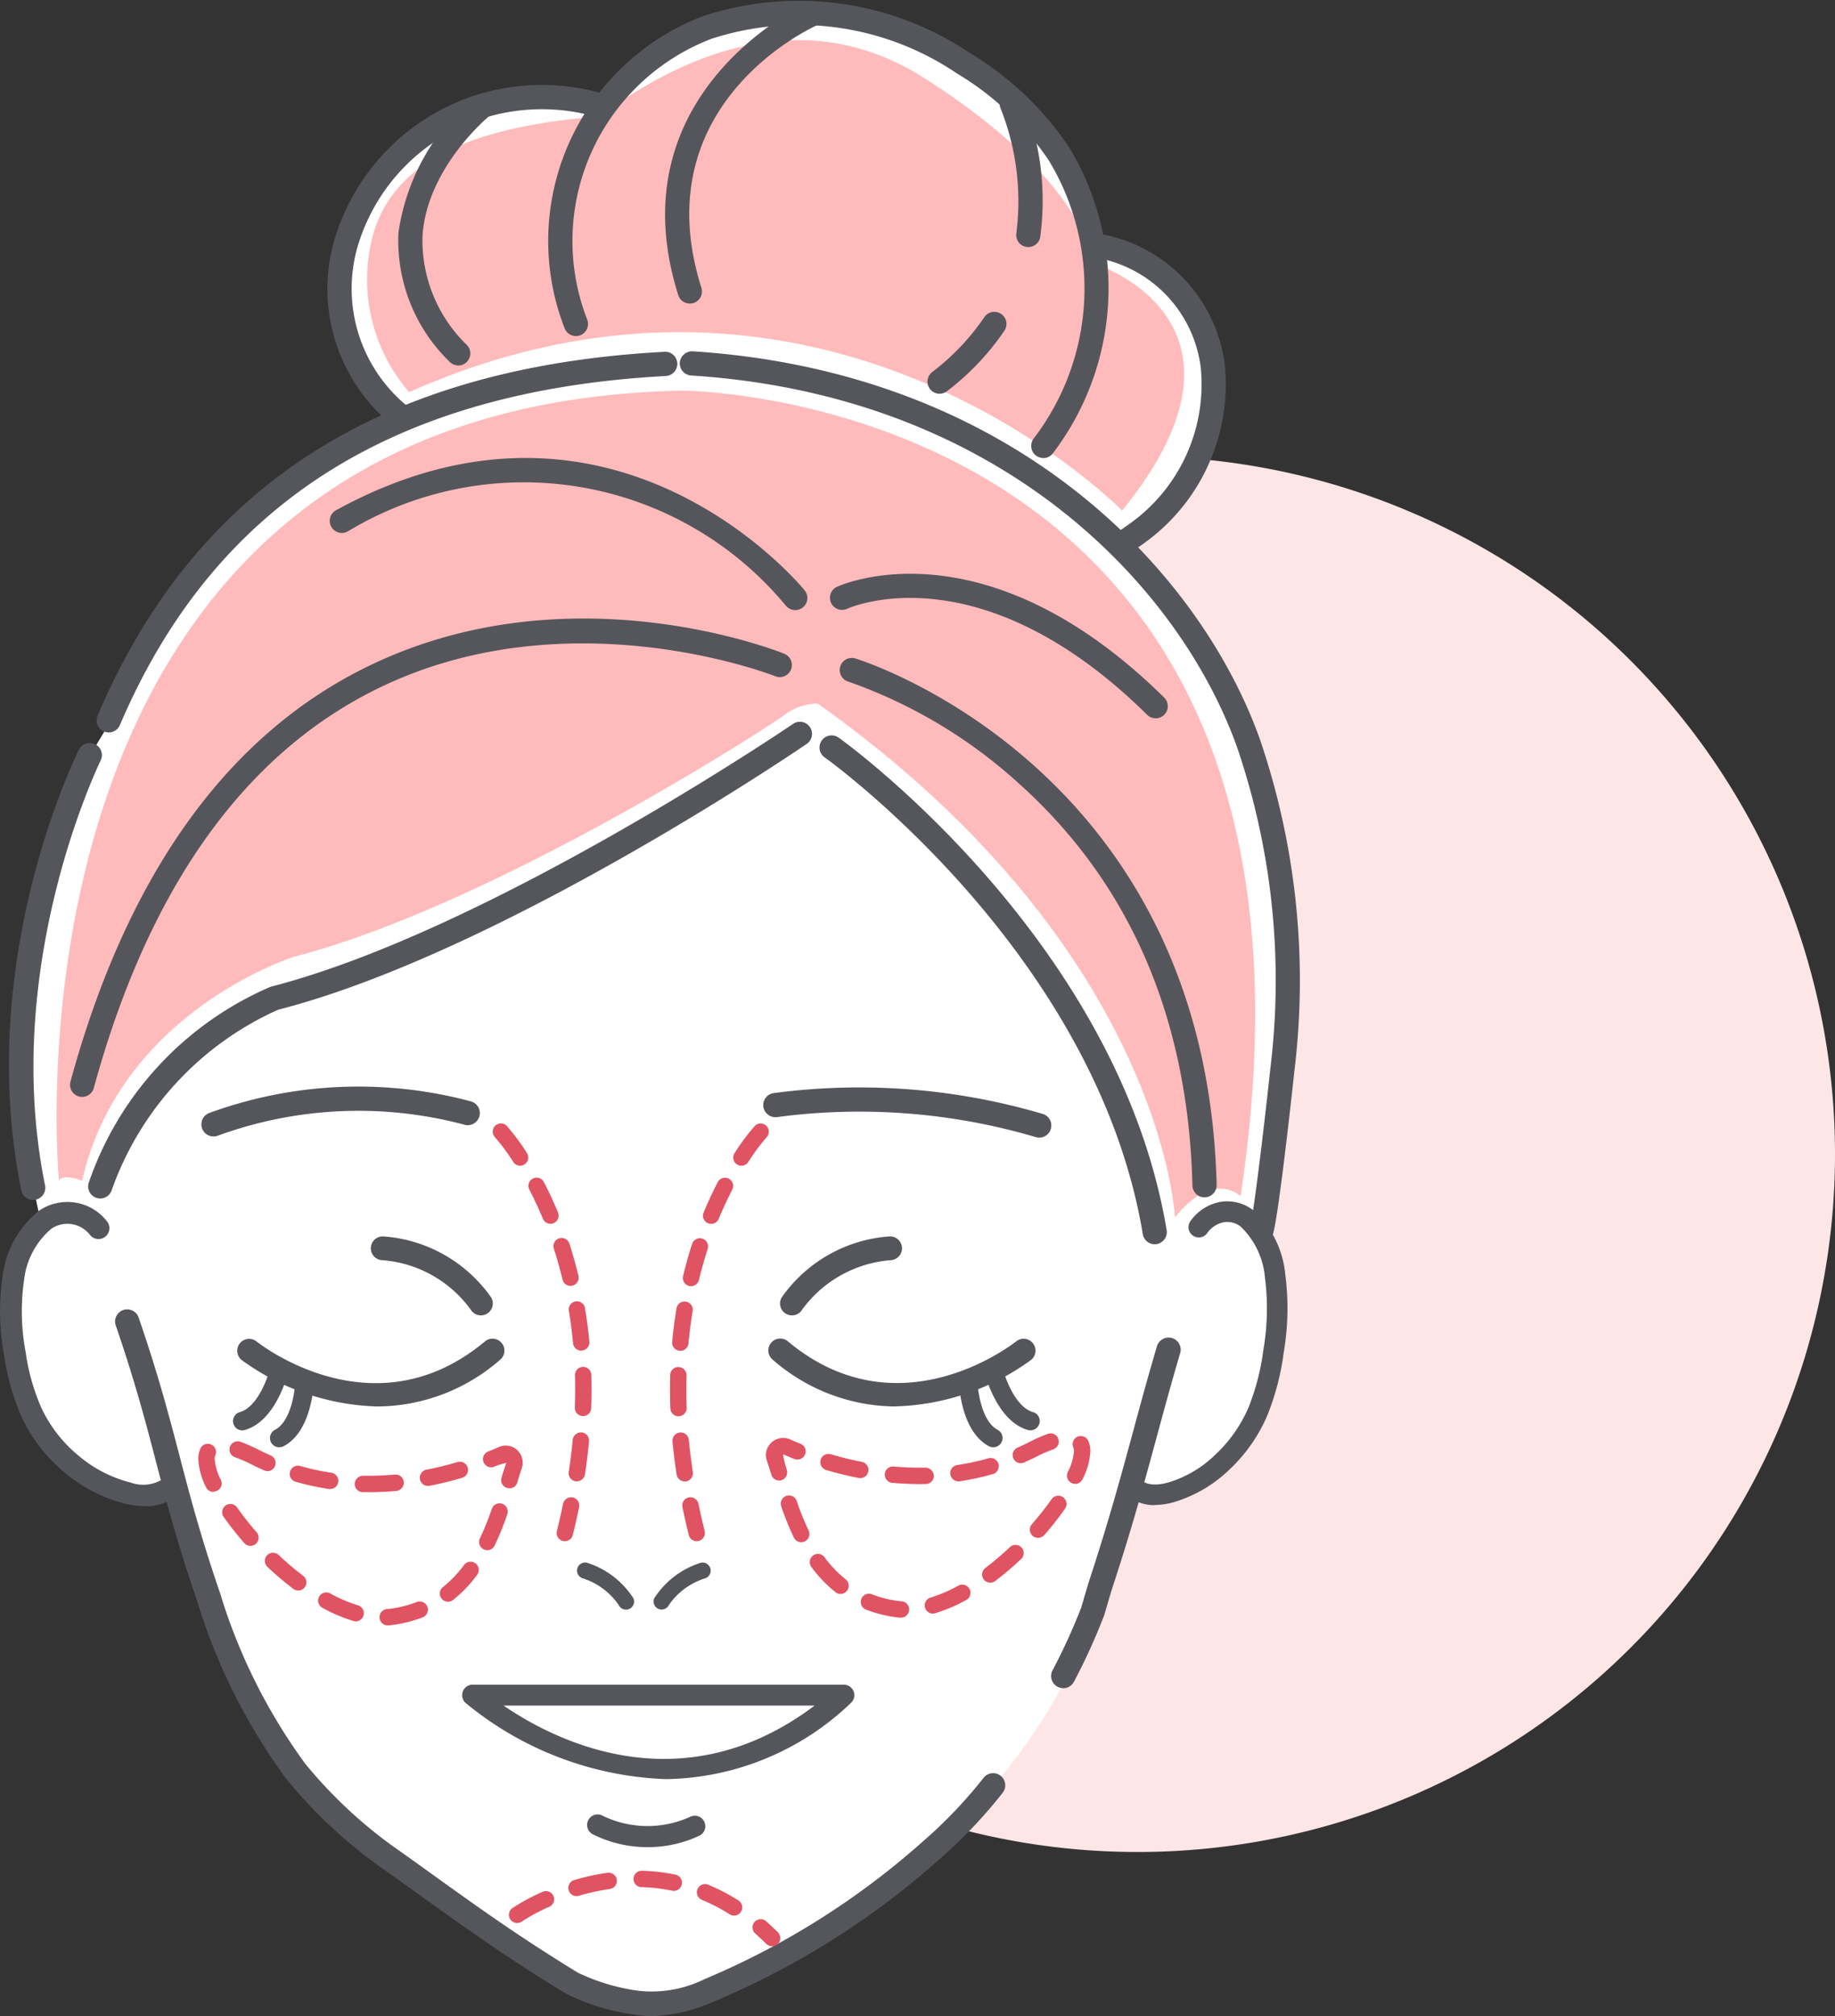 <svg id="Group_1422" data-name="Group 1422" xmlns="http://www.w3.org/2000/svg" xmlns:xlink="http://www.w3.org/1999/xlink" width="77.175" height="84.739" viewBox="0 0 77.175 84.739">
  <rect x="0" y="0" width="77.175" height="84.739" fill="#333333" stroke="none"/>
  <defs>
    <clipPath id="clip-path">
      <rect id="Rectangle_300" data-name="Rectangle 300" width="77.175" height="84.739" fill="none"/>
    </clipPath>
  </defs>
  <g id="Group_1421" data-name="Group 1421" clip-path="url(#clip-path)">
    <path id="Path_14663" data-name="Path 14663" d="M87.16,58.859A29.332,29.332,0,1,1,57.828,29.527,29.332,29.332,0,0,1,87.16,58.859" transform="translate(-9.985 -10.346)" fill="#ffe6e6"/>
    <path id="Path_14664" data-name="Path 14664" d="M17.1,17.936s-5.928-5.846.487-11.612A8.791,8.791,0,0,1,25.628,4.7s4.3-6.5,13.723-2.436c0,0,6.5,3.167,6.821,8.607,0,0,4.628.081,4.872,4.628s-1.624,6.334-3.735,7.552c0,0,7.389,4.953,7.064,20.3a38.236,38.236,0,0,1-1.056,8.039s1.543,3.9.162,7.146-2.517,4.628-5.522,4.385L45.684,69.5A23.619,23.619,0,0,1,37.97,79.08c-5.6,4.06-8.12,5.684-10.881,5.522s-9.825-5.684-10.637-6.334S11.662,75.02,10.2,70.96s-2.68-8.12-2.68-8.12S3.7,64.058,1.431,59.348s.487-7.633.487-7.633S-1.005,40.835,4.273,31.578l2.355-3.9S8.495,22.159,17.1,17.936" transform="translate(-0.187 -0.326)" fill="#fff"/>
    <path id="Path_14665" data-name="Path 14665" d="M3.764,58.488S.6,25.845,29.992,25.277c0,0,28.582.081,23.467,33.86,0,0-1.137-1.137-2.761.893,0,0-.487-11.287-15.022-21.6a2.34,2.34,0,0,0-1.3.406c-.487.406-12.261,8.039-20.706,10.231,0,0-7.308,2.274-8.932,9.419,0,0-.812-.325-.974,0" transform="translate(-1.284 -8.857)" fill="#fbb"/>
    <path id="Path_14666" data-name="Path 14666" d="M25.525,17.38a7.2,7.2,0,0,1-1.516-6.6c1.082-3.9,5.954-4.655,9.419-4.98.457-.043,6.929-5.955,13.749-1.624s7.146,7.8,7.146,7.8,7.687,2.381,1.191,10.394c0,0-12.451-12.776-29.99-4.98" transform="translate(-8.321 -0.906)" fill="#fbb"/>
    <path id="Path_14667" data-name="Path 14667" d="M24.263,19.92a.507.507,0,0,1-.325-.118,7.37,7.37,0,0,1-2.443-7.793,9.11,9.11,0,0,1,6.084-6.126,9.239,9.239,0,0,1,5.312.008.509.509,0,0,1-.268.983,8.267,8.267,0,0,0-4.748-.017,8.071,8.071,0,0,0-5.4,5.419,6.376,6.376,0,0,0,2.112,6.742.509.509,0,0,1-.325.9" transform="translate(-7.431 -1.926)" fill="#55565c"/>
    <path id="Path_14668" data-name="Path 14668" d="M56.317,19.251a.509.509,0,0,1-.4-.822,10.389,10.389,0,0,0,.641-11.673,12.133,12.133,0,0,0-3.863-3.663A11.868,11.868,0,0,0,42.359,1.632a9.1,9.1,0,0,0-5.223,11.8.509.509,0,0,1-.949.37A10.112,10.112,0,0,1,42,.681,12.882,12.882,0,0,1,53.232,2.231a13.128,13.128,0,0,1,4.181,3.975,11.436,11.436,0,0,1-.694,12.85.506.506,0,0,1-.4.2" transform="translate(-12.44 0)" fill="#55565c"/>
    <path id="Path_14669" data-name="Path 14669" d="M71.732,28.689a.509.509,0,0,1-.262-.946,9.5,9.5,0,0,0,1.047-.737,7.19,7.19,0,0,0,2.594-6.256,5.358,5.358,0,0,0-4.428-4.626.509.509,0,1,1,.118-1.011,6.4,6.4,0,0,1,5.319,5.5,8.214,8.214,0,0,1-2.939,7.164,10.248,10.248,0,0,1-1.187.838.5.5,0,0,1-.261.073" transform="translate(-24.61 -5.295)" fill="#55565c"/>
    <path id="Path_14670" data-name="Path 14670" d="M30.021,114.427a4.612,4.612,0,0,1-.831-.075,9,9,0,0,1-2.8-.88c-2.5-1.527-4.042-2.634-6-4.036-.581-.416-1.2-.861-1.9-1.354a20.547,20.547,0,0,1-3.829-3.61A24.842,24.842,0,0,1,10.9,96.98c-.834-2.427-1.286-4.155-1.722-5.826C8.748,89.5,8.3,87.792,7.479,85.4a.509.509,0,1,1,.963-.331c.834,2.427,1.286,4.155,1.723,5.826.432,1.653.878,3.362,1.7,5.752a23.9,23.9,0,0,0,3.58,7.172,19.518,19.518,0,0,0,3.633,3.43c.7.494,1.322.94,1.9,1.358,1.94,1.389,3.472,2.487,5.938,4a8.572,8.572,0,0,0,2.454.747,5.005,5.005,0,0,0,2.865-.473,33.032,33.032,0,0,0,9.211-5.809,19.388,19.388,0,0,0,2.533-2.658.509.509,0,1,1,.8.633,20.4,20.4,0,0,1-2.668,2.8,33.989,33.989,0,0,1-9.492,5.98,6.9,6.9,0,0,1-2.6.606" transform="translate(-2.611 -29.689)" fill="#55565c"/>
    <path id="Path_14671" data-name="Path 14671" d="M68.562,101.289a.509.509,0,0,1-.451-.744,26,26,0,0,0,1.205-2.633l.117-.4c.088-.3.169-.577.252-.833.812-2.476,1.323-4.363,1.818-6.187.309-1.141.618-2.283,1-3.567a.509.509,0,1,1,.976.289c-.377,1.276-.685,2.41-.992,3.544C71.987,92.6,71.473,94.5,70.653,97c-.081.246-.159.513-.243.8l-.129.437a25.889,25.889,0,0,1-1.267,2.781.509.509,0,0,1-.452.274" transform="translate(-23.846 -30.331)" fill="#55565c"/>
    <path id="Path_14672" data-name="Path 14672" d="M74.039,90.5a1.769,1.769,0,0,1-1.232-.456.434.434,0,0,1,.582-.643c.175.158.49.345,1.21.146a4.828,4.828,0,0,0,1.98-1.171,5.91,5.91,0,0,0,1.4-2,9.915,9.915,0,0,0,.615-2.392,10.2,10.2,0,0,0,.069-3.043,3.358,3.358,0,0,0-1.025-2.151.913.913,0,0,0-.7-.182,1.113,1.113,0,0,0-.721.482.434.434,0,0,1-.7-.511,1.989,1.989,0,0,1,1.291-.83,1.792,1.792,0,0,1,1.343.342A4.142,4.142,0,0,1,79.517,80.8a11.028,11.028,0,0,1-.068,3.3,10.771,10.771,0,0,1-.675,2.6,6.764,6.764,0,0,1-1.6,2.3,5.7,5.7,0,0,1-2.344,1.375,2.963,2.963,0,0,1-.793.118" transform="translate(-25.462 -27.235)" fill="#55565c"/>
    <path id="Path_14673" data-name="Path 14673" d="M6.1,90.559a3.574,3.574,0,0,1-.824-.1,6.365,6.365,0,0,1-2.585-1.337A6.688,6.688,0,0,1,.919,86.832a9.731,9.731,0,0,1-.744-2.61A10.037,10.037,0,0,1,.11,80.894,4.143,4.143,0,0,1,1.645,78.14a2.11,2.11,0,0,1,2.861.455.458.458,0,0,1-.711.577A1.2,1.2,0,0,0,2.158,78.9a3.3,3.3,0,0,0-1.145,2.153,9.127,9.127,0,0,0,.065,3.023,8.879,8.879,0,0,0,.669,2.368,5.787,5.787,0,0,0,1.535,1.975,5.438,5.438,0,0,0,2.209,1.147,1.551,1.551,0,0,0,1.4-.173.458.458,0,1,1,.582.706,2.087,2.087,0,0,1-1.373.462" transform="translate(0 -27.251)" fill="#55565c"/>
    <path id="Path_14674" data-name="Path 14674" d="M13.55,72.405a.509.509,0,0,1-.176-.987,18.283,18.283,0,0,1,11-.487.509.509,0,1,1-.265.983,17.266,17.266,0,0,0-10.381.46.506.506,0,0,1-.176.031" transform="translate(-4.57 -24.637)" fill="#55565c"/>
    <path id="Path_14675" data-name="Path 14675" d="M61.013,72.469a.514.514,0,0,1-.145-.021,26.243,26.243,0,0,0-10.876-.838.515.515,0,0,1-.572-.437.51.51,0,0,1,.437-.572,27.292,27.292,0,0,1,11.3.871.509.509,0,0,1-.145,1" transform="translate(-17.316 -24.655)" fill="#55565c"/>
    <path id="Path_14676" data-name="Path 14676" d="M68.463,60.243a.509.509,0,0,1-.473-.7c.131-.381.546-3.758.868-6.74a30.378,30.378,0,0,0-1.412-13.442c-2.392-6.677-9.84-14.772-22.957-15.613a.51.51,0,0,1-.476-.541.521.521,0,0,1,.54-.476c13.61.874,21.354,9.319,23.85,16.286a31.411,31.411,0,0,1,1.465,13.9c-.161,1.493-.709,6.438-.933,7a.509.509,0,0,1-.473.32" transform="translate(-15.422 -7.965)" fill="#55565c"/>
    <path id="Path_14677" data-name="Path 14677" d="M6.765,38.763a.509.509,0,0,1-.468-.709c4.115-9.648,11.915-14.65,23.844-15.291a.509.509,0,0,1,.055,1.017C18.692,24.4,11.182,29.2,7.234,38.454a.509.509,0,0,1-.468.309" transform="translate(-2.192 -7.976)" fill="#55565c"/>
    <path id="Path_14678" data-name="Path 14678" d="M21.233,89.47a10.157,10.157,0,0,1-5.7-1.959.5.5,0,0,1,.624-.781c.2.16,4.982,3.873,9.614.007a.5.5,0,0,1,.641.768,7.913,7.913,0,0,1-5.179,1.966" transform="translate(-5.377 -30.352)" fill="#55565c"/>
    <path id="Path_14679" data-name="Path 14679" d="M28.638,83.322a.5.5,0,0,1-.426-.238A5.06,5.06,0,0,0,24.459,81a.5.5,0,0,1,.1-.995,6.06,6.06,0,0,1,4.506,2.556.5.5,0,0,1-.426.761" transform="translate(-8.413 -28.033)" fill="#55565c"/>
    <path id="Path_14680" data-name="Path 14680" d="M15.474,90.991a.39.39,0,0,1-.105-.765c.724-.2,1.162-1.391,1.27-1.833a.389.389,0,1,1,.756.184c-.019.083-.509,2.033-1.816,2.4a.4.4,0,0,1-.105.014" transform="translate(-5.286 -30.869)" fill="#55565c"/>
    <path id="Path_14681" data-name="Path 14681" d="M17.884,91.937A.389.389,0,0,1,17.7,91.2c.661-.35.837-1.607.85-2.062a.4.4,0,0,1,.4-.379.39.39,0,0,1,.379.4c0,.085-.066,2.094-1.264,2.729a.388.388,0,0,1-.183.045" transform="translate(-6.13 -31.103)" fill="#55565c"/>
    <path id="Path_14682" data-name="Path 14682" d="M55.1,89.47A7.914,7.914,0,0,1,49.925,87.5a.5.5,0,0,1,.641-.768c4.632,3.866,9.412.153,9.614-.006a.5.5,0,0,1,.624.781,10.157,10.157,0,0,1-5.7,1.959" transform="translate(-17.431 -30.352)" fill="#55565c"/>
    <path id="Path_14683" data-name="Path 14683" d="M51,83.322a.5.5,0,0,1-.425-.761,6.055,6.055,0,0,1,4.506-2.556.5.5,0,0,1,.1.995,5.1,5.1,0,0,0-3.752,2.083.5.5,0,0,1-.427.239" transform="translate(-17.695 -28.033)" fill="#55565c"/>
    <path id="Path_14684" data-name="Path 14684" d="M65.676,90.99a.4.4,0,0,1-.105-.014c-1.306-.366-1.8-2.315-1.816-2.4a.389.389,0,0,1,.756-.185c.109.442.55,1.632,1.271,1.833a.39.39,0,0,1-.106.765" transform="translate(-22.336 -30.869)" fill="#55565c"/>
    <path id="Path_14685" data-name="Path 14685" d="M63.528,91.937a.381.381,0,0,1-.181-.045c-1.2-.635-1.263-2.645-1.265-2.729a.39.39,0,0,1,.379-.4.4.4,0,0,1,.4.379c.012.454.19,1.711.85,2.061a.389.389,0,0,1-.183.733" transform="translate(-21.753 -31.103)" fill="#55565c"/>
    <path id="Path_14686" data-name="Path 14686" d="M39.419,103.084a.341.341,0,0,1-.311-.2,2.914,2.914,0,0,0-1.519-1.119.339.339,0,0,1,.221-.642,3.627,3.627,0,0,1,1.92,1.484.34.34,0,0,1-.173.448.332.332,0,0,1-.138.029" transform="translate(-13.091 -35.427)" fill="#55565c"/>
    <path id="Path_14687" data-name="Path 14687" d="M42.654,103.083a.34.34,0,0,1-.31-.478,3.623,3.623,0,0,1,1.923-1.478.339.339,0,0,1,.22.642,2.913,2.913,0,0,0-1.523,1.113.34.34,0,0,1-.31.2" transform="translate(-14.827 -35.429)" fill="#55565c"/>
    <path id="Path_14688" data-name="Path 14688" d="M6.217,66.741a.5.5,0,0,1-.152-.023.51.51,0,0,1-.334-.638,13.855,13.855,0,0,1,7.655-8.241c9.14-2.344,21.842-10.961,21.969-11.048a.509.509,0,0,1,.574.841c-.525.359-12.975,8.8-22.232,11.174A13.083,13.083,0,0,0,6.7,66.384a.509.509,0,0,1-.486.357" transform="translate(-2 -16.364)" fill="#55565c"/>
    <path id="Path_14689" data-name="Path 14689" d="M67.162,68.977a.509.509,0,0,1-.5-.425c-1.976-11.86-13.254-19.95-13.367-20.03a.509.509,0,1,1,.587-.831C54,47.77,65.618,56.1,67.665,68.383a.51.51,0,0,1-.419.586.468.468,0,0,1-.084.007" transform="translate(-18.599 -16.677)" fill="#55565c"/>
    <path id="Path_14690" data-name="Path 14690" d="M44.1,12.8a.508.508,0,0,1-.485-.356C40.915,3.882,48.977.2,49.059.162a.509.509,0,0,1,.413.93c-.3.134-7.31,3.362-4.883,11.047a.51.51,0,0,1-.332.639.526.526,0,0,1-.153.023" transform="translate(-15.09 -0.041)" fill="#55565c"/>
    <path id="Path_14691" data-name="Path 14691" d="M28.3,17.481a.508.508,0,0,1-.374-.164,7.087,7.087,0,0,1-2.14-5.409,9.113,9.113,0,0,1,3.221-5.74.509.509,0,0,1,.636.8c-.027.021-2.626,2.14-2.843,5.029a6.117,6.117,0,0,0,1.874,4.635.509.509,0,0,1-.029.719.5.5,0,0,1-.345.135" transform="translate(-9.029 -2.122)" fill="#55565c"/>
    <path id="Path_14692" data-name="Path 14692" d="M60.558,23.617a.509.509,0,0,1-.311-.912,9.894,9.894,0,0,0,2.195-2.311.509.509,0,0,1,.846.566,10.906,10.906,0,0,1-2.42,2.551.507.507,0,0,1-.311.106" transform="translate(-21.041 -7.067)" fill="#55565c"/>
    <path id="Path_14693" data-name="Path 14693" d="M65.924,12.456a.449.449,0,0,1-.072-.005.508.508,0,0,1-.432-.576,10.573,10.573,0,0,0-.661-5.247.509.509,0,0,1,.928-.42,11.414,11.414,0,0,1,.74,5.811.508.508,0,0,1-.5.437" transform="translate(-22.676 -2.071)" fill="#55565c"/>
    <path id="Path_14694" data-name="Path 14694" d="M40.555,118.78a5.118,5.118,0,0,1-2.3-.539.441.441,0,1,1,.4-.788,4.321,4.321,0,0,0,3.7.048.441.441,0,0,1,.375.8,5.12,5.12,0,0,1-2.172.48" transform="translate(-13.321 -41.139)" fill="#55565c"/>
    <path id="Path_14695" data-name="Path 14695" d="M38.481,112.976a14.02,14.02,0,0,1-8.414-3.2.441.441,0,0,1,.295-.769H45.974a.441.441,0,0,1,.294.77,11.475,11.475,0,0,1-7.787,3.2m-6.818-3.091c2.164,1.481,7.5,4.2,13.081,0Z" transform="translate(-10.484 -38.195)" fill="#55565c"/>
    <path id="Path_14696" data-name="Path 14696" d="M1.6,67.284a.509.509,0,0,1-.5-.407c-1.961-9.59,2.244-18.159,2.425-18.519a.509.509,0,0,1,.911.455C4.4,48.9.212,57.437,2.1,66.672a.51.51,0,0,1-.4.6.5.5,0,0,1-.1.01" transform="translate(-0.204 -16.846)" fill="#55565c"/>
    <path id="Path_14697" data-name="Path 14697" d="M5.043,60.131a.509.509,0,0,1-.491-.643C6.913,50.855,11.08,45,16.938,42.095c8.452-4.2,17.265-.742,17.635-.592a.509.509,0,1,1-.379.945c-.087-.035-8.775-3.432-16.813.564C11.8,45.786,7.815,51.42,5.534,59.756a.509.509,0,0,1-.491.375" transform="translate(-1.589 -14.024)" fill="#55565c"/>
    <path id="Path_14698" data-name="Path 14698" d="M69.71,65.248a.509.509,0,0,1-.509-.5c-.176-7.064-2.657-12.772-7.374-16.964a20.943,20.943,0,0,0-7.094-4.213.509.509,0,1,1,.287-.977c.147.044,14.76,4.53,15.2,22.129a.509.509,0,0,1-.5.522Z" transform="translate(-19.051 -14.919)" fill="#55565c"/>
    <path id="Path_14699" data-name="Path 14699" d="M67.419,43.2a.507.507,0,0,1-.357-.147c-6.992-6.89-12.411-4.55-12.639-4.446A.509.509,0,0,1,54,37.682c.251-.116,6.254-2.77,13.779,4.647a.509.509,0,0,1-.357.872" transform="translate(-18.817 -13.009)" fill="#55565c"/>
    <path id="Path_14700" data-name="Path 14700" d="M40.932,36.028a.509.509,0,0,1-.4-.192,14.309,14.309,0,0,0-18.412-3.119.509.509,0,1,1-.488-.893c11.714-6.41,19.619,3.279,19.7,3.378a.509.509,0,0,1-.4.826" transform="translate(-7.487 -10.384)" fill="#55565c"/>
    <path id="Path_14701" data-name="Path 14701" d="M55.256,100.494H55.23c-.082-.006-.163-.015-.244-.027a5.454,5.454,0,0,1-1.19-.312.344.344,0,1,1,.25-.642,4.769,4.769,0,0,0,1.041.272c.064.01.129.017.194.021a.344.344,0,0,1-.025.688m1.358-.17a.344.344,0,0,1-.1-.674,6.059,6.059,0,0,0,1.195-.515.345.345,0,0,1,.334.6,6.722,6.722,0,0,1-1.332.572.342.342,0,0,1-.1.014M52.731,99.5a.345.345,0,0,1-.214-.075A5.587,5.587,0,0,1,51.5,98.365a.344.344,0,1,1,.553-.41,4.912,4.912,0,0,0,.887.927.345.345,0,0,1-.214.615m6.3-.472a.344.344,0,0,1-.209-.618,12.692,12.692,0,0,0,1.024-.869.344.344,0,1,1,.472.5,13.207,13.207,0,0,1-1.079.916.341.341,0,0,1-.208.07m-7.951-1.7a.344.344,0,0,1-.311-.195,11.8,11.8,0,0,1-.532-1.315.344.344,0,1,1,.651-.223,11.471,11.471,0,0,0,.5,1.239.345.345,0,0,1-.31.494m9.959-.183a.345.345,0,0,1-.26-.571,12.586,12.586,0,0,0,.83-1.055.345.345,0,0,1,.565.4A13.632,13.632,0,0,1,61.3,97.02a.344.344,0,0,1-.259.118M56.043,94.88c-.374,0-.759-.018-1.143-.053a.344.344,0,1,1,.062-.686c.364.032.727.049,1.081.049l.257,0a.364.364,0,0,1,.352.337.345.345,0,0,1-.337.351Zm6.551-.01a.338.338,0,0,1-.147-.033.344.344,0,0,1-.164-.459,2.323,2.323,0,0,0,.261-.879.368.368,0,0,0-.024-.147.344.344,0,0,1,.623-.294,1.026,1.026,0,0,1,.09.442,2.888,2.888,0,0,1-.327,1.173.345.345,0,0,1-.312.2m-4.915-.108a.345.345,0,0,1-.05-.685,10.113,10.113,0,0,0,1.3-.279.345.345,0,1,1,.189.663,10.716,10.716,0,0,1-1.39.3.339.339,0,0,1-.051,0m-7.532-.034a.345.345,0,0,1-.33-.245c-.065-.216-.127-.417-.189-.6a.715.715,0,0,1-.04-.237.73.73,0,0,1,1-.655c.137.061.292.127.462.194a.345.345,0,0,1-.255.641c-.179-.071-.342-.14-.486-.2a4.094,4.094,0,0,0,.162.659.345.345,0,0,1-.231.429.33.33,0,0,1-.1.015m3.421-.1a.329.329,0,0,1-.067-.007c-.455-.089-.915-.2-1.369-.336a.344.344,0,1,1,.195-.661c.433.128.873.236,1.306.32a.345.345,0,0,1-.065.683m6.753-.624a.344.344,0,0,1-.138-.66c.168-.073.336-.153.5-.238a6.762,6.762,0,0,1,.772-.339.344.344,0,1,1,.232.648,6.173,6.173,0,0,0-.691.3c-.179.092-.36.176-.54.255a.344.344,0,0,1-.138.029" transform="translate(-17.376 -32.5)" fill="#e05362"/>
    <path id="Path_14702" data-name="Path 14702" d="M20.816,100.994a.344.344,0,0,1-.025-.688c.064,0,.129-.012.192-.021a4.823,4.823,0,0,0,1.043-.272.344.344,0,1,1,.25.642,5.5,5.5,0,0,1-1.191.311c-.08.012-.161.021-.243.027h-.026m-1.359-.17a.342.342,0,0,1-.1-.014,6.722,6.722,0,0,1-1.332-.572.345.345,0,0,1,.334-.6,6.059,6.059,0,0,0,1.195.515.344.344,0,0,1-.1.674M23.34,100a.345.345,0,0,1-.214-.615,4.893,4.893,0,0,0,.887-.927.344.344,0,1,1,.553.41,5.612,5.612,0,0,1-1.012,1.058.345.345,0,0,1-.214.074m-6.3-.471a.341.341,0,0,1-.208-.07,13.212,13.212,0,0,1-1.079-.916.344.344,0,1,1,.472-.5,12.564,12.564,0,0,0,1.024.869.345.345,0,0,1-.209.619m7.952-1.7a.339.339,0,0,1-.149-.034.344.344,0,0,1-.161-.459,11.657,11.657,0,0,0,.5-1.24.344.344,0,1,1,.651.223,11.948,11.948,0,0,1-.531,1.315.344.344,0,0,1-.311.2m-9.96-.183a.344.344,0,0,1-.259-.118,13.529,13.529,0,0,1-.876-1.113.345.345,0,0,1,.565-.395,12.474,12.474,0,0,0,.83,1.054.345.345,0,0,1-.26.571m4.993-2.259-.271,0a.345.345,0,0,1-.337-.351.355.355,0,0,1,.352-.337l.256,0c.353,0,.717-.017,1.082-.049a.344.344,0,1,1,.062.686c-.385.034-.77.053-1.144.053m-6.55-.01a.344.344,0,0,1-.312-.2A2.893,2.893,0,0,1,12.838,94a1.041,1.041,0,0,1,.089-.439.344.344,0,0,1,.624.29.4.4,0,0,0-.025.151,2.327,2.327,0,0,0,.261.878.343.343,0,0,1-.164.458.338.338,0,0,1-.147.033m4.915-.108a.339.339,0,0,1-.051,0,10.863,10.863,0,0,1-1.389-.3.345.345,0,1,1,.188-.663,10.194,10.194,0,0,0,1.3.279.345.345,0,0,1-.05.685m7.532-.034a.35.35,0,0,1-.1-.014.344.344,0,0,1-.231-.429c.068-.225.133-.434.2-.621a2.288,2.288,0,0,0-.52.166.345.345,0,0,1-.256-.64c.169-.068.325-.133.463-.194a.717.717,0,0,1,.965.892c-.061.179-.123.379-.188.6a.345.345,0,0,1-.33.245M22.5,95.133a.344.344,0,0,1-.066-.682c.434-.085.874-.193,1.306-.321a.344.344,0,1,1,.195.661c-.453.134-.914.247-1.369.336a.381.381,0,0,1-.066.006m-6.753-.624a.348.348,0,0,1-.138-.029c-.18-.079-.361-.164-.54-.255a6.306,6.306,0,0,0-.692-.3.344.344,0,1,1,.233-.648,7.043,7.043,0,0,1,.77.338c.168.085.336.164.505.238a.345.345,0,0,1-.138.66" transform="translate(-4.498 -32.675)" fill="#e05362"/>
    <path id="Path_14703" data-name="Path 14703" d="M34.923,90.242a.33.33,0,0,1-.083-.01.344.344,0,0,1-.251-.417q.144-.583.26-1.144a.35.35,0,0,1,.407-.268.345.345,0,0,1,.268.407q-.119.576-.266,1.171a.344.344,0,0,1-.335.261m.507-2.513a.345.345,0,0,1-.342-.4c.07-.46.125-.909.166-1.348a.352.352,0,0,1,.376-.311.345.345,0,0,1,.311.375q-.065.676-.171,1.386a.345.345,0,0,1-.34.293m.258-2.742h-.012a.345.345,0,0,1-.333-.357c.01-.262.014-.519.014-.772,0-.2,0-.391-.008-.584a.344.344,0,1,1,.689-.018q.008.3.008.6,0,.394-.014.8a.345.345,0,0,1-.344.332m-.077-2.752a.345.345,0,0,1-.342-.312c-.044-.455-.1-.907-.174-1.343a.345.345,0,1,1,.68-.112c.074.451.135.919.18,1.389a.344.344,0,0,1-.311.375l-.033,0m-.449-2.717a.345.345,0,0,1-.335-.264c-.107-.442-.229-.88-.366-1.3a.344.344,0,1,1,.655-.212c.141.437.269.891.38,1.351a.345.345,0,0,1-.335.425M34.313,76.9A.343.343,0,0,1,34,76.687c-.176-.422-.368-.834-.569-1.223a.344.344,0,1,1,.611-.317c.21.407.411.835.593,1.276a.344.344,0,0,1-.318.477m-1.272-2.442a.344.344,0,0,1-.29-.157,8.583,8.583,0,0,0-.787-1.058.344.344,0,0,1,.5-.47,8.881,8.881,0,0,1,.862,1.154.345.345,0,0,1-.288.532" transform="translate(-11.168 -25.461)" fill="#e05362"/>
    <path id="Path_14704" data-name="Path 14704" d="M44.5,90.242a.344.344,0,0,1-.335-.261q-.148-.6-.266-1.171a.345.345,0,0,1,.268-.407.35.35,0,0,1,.407.268q.115.562.26,1.144a.344.344,0,0,1-.251.417.33.33,0,0,1-.083.01m-.507-2.513a.344.344,0,0,1-.34-.293q-.107-.709-.171-1.386a.345.345,0,0,1,.687-.065c.042.438.1.888.166,1.349a.345.345,0,0,1-.342.4m-.258-2.742a.345.345,0,0,1-.344-.332q-.015-.405-.014-.8c0-.2,0-.4.008-.6a.337.337,0,0,1,.353-.336.345.345,0,0,1,.335.353c-.005.193-.007.388-.008.585,0,.252,0,.509.014.771a.345.345,0,0,1-.333.357h-.012m.077-2.752-.033,0a.344.344,0,0,1-.311-.375c.045-.47.106-.938.18-1.389a.345.345,0,1,1,.68.112c-.072.436-.131.887-.174,1.343a.345.345,0,0,1-.342.312m.45-2.717a.345.345,0,0,1-.335-.425c.111-.459.239-.914.38-1.351a.344.344,0,1,1,.655.212c-.136.42-.259.858-.366,1.3a.345.345,0,0,1-.335.264m.848-2.619a.344.344,0,0,1-.318-.477c.183-.44.383-.869.593-1.276a.344.344,0,1,1,.611.317c-.2.389-.393.8-.569,1.223a.343.343,0,0,1-.318.212m1.272-2.442a.339.339,0,0,1-.186-.055.345.345,0,0,1-.1-.477,8.88,8.88,0,0,1,.862-1.154.344.344,0,0,1,.5.47,8.583,8.583,0,0,0-.787,1.058.344.344,0,0,1-.29.157" transform="translate(-15.198 -25.462)" fill="#e05362"/>
    <path id="Path_14705" data-name="Path 14705" d="M44.018,124.22a.342.342,0,0,1-.243-.1c-.159-.157-.317-.305-.476-.445a.345.345,0,0,1,.454-.518q.254.223.508.476a.344.344,0,0,1-.243.589M33.3,123.245a.345.345,0,0,1-.2-.628,8.7,8.7,0,0,1,1.269-.684.344.344,0,1,1,.281.628,8.243,8.243,0,0,0-1.16.623.342.342,0,0,1-.194.061m9.125-.312a.343.343,0,0,1-.184-.054,7.534,7.534,0,0,0-1.167-.607.344.344,0,1,1,.263-.637,8.223,8.223,0,0,1,1.274.663.345.345,0,0,1-.186.635m-6.62-.82a.344.344,0,0,1-.1-.675,9.786,9.786,0,0,1,1.395-.305.344.344,0,1,1,.1.682,9.173,9.173,0,0,0-1.3.284.334.334,0,0,1-.1.014m4.087-.22a.327.327,0,0,1-.071-.007,7.248,7.248,0,0,0-1.3-.149.345.345,0,0,1,.016-.689,7.952,7.952,0,0,1,1.428.164.344.344,0,0,1-.07.681" transform="translate(-11.548 -42.415)" fill="#e05362"/>
  </g>
</svg>
